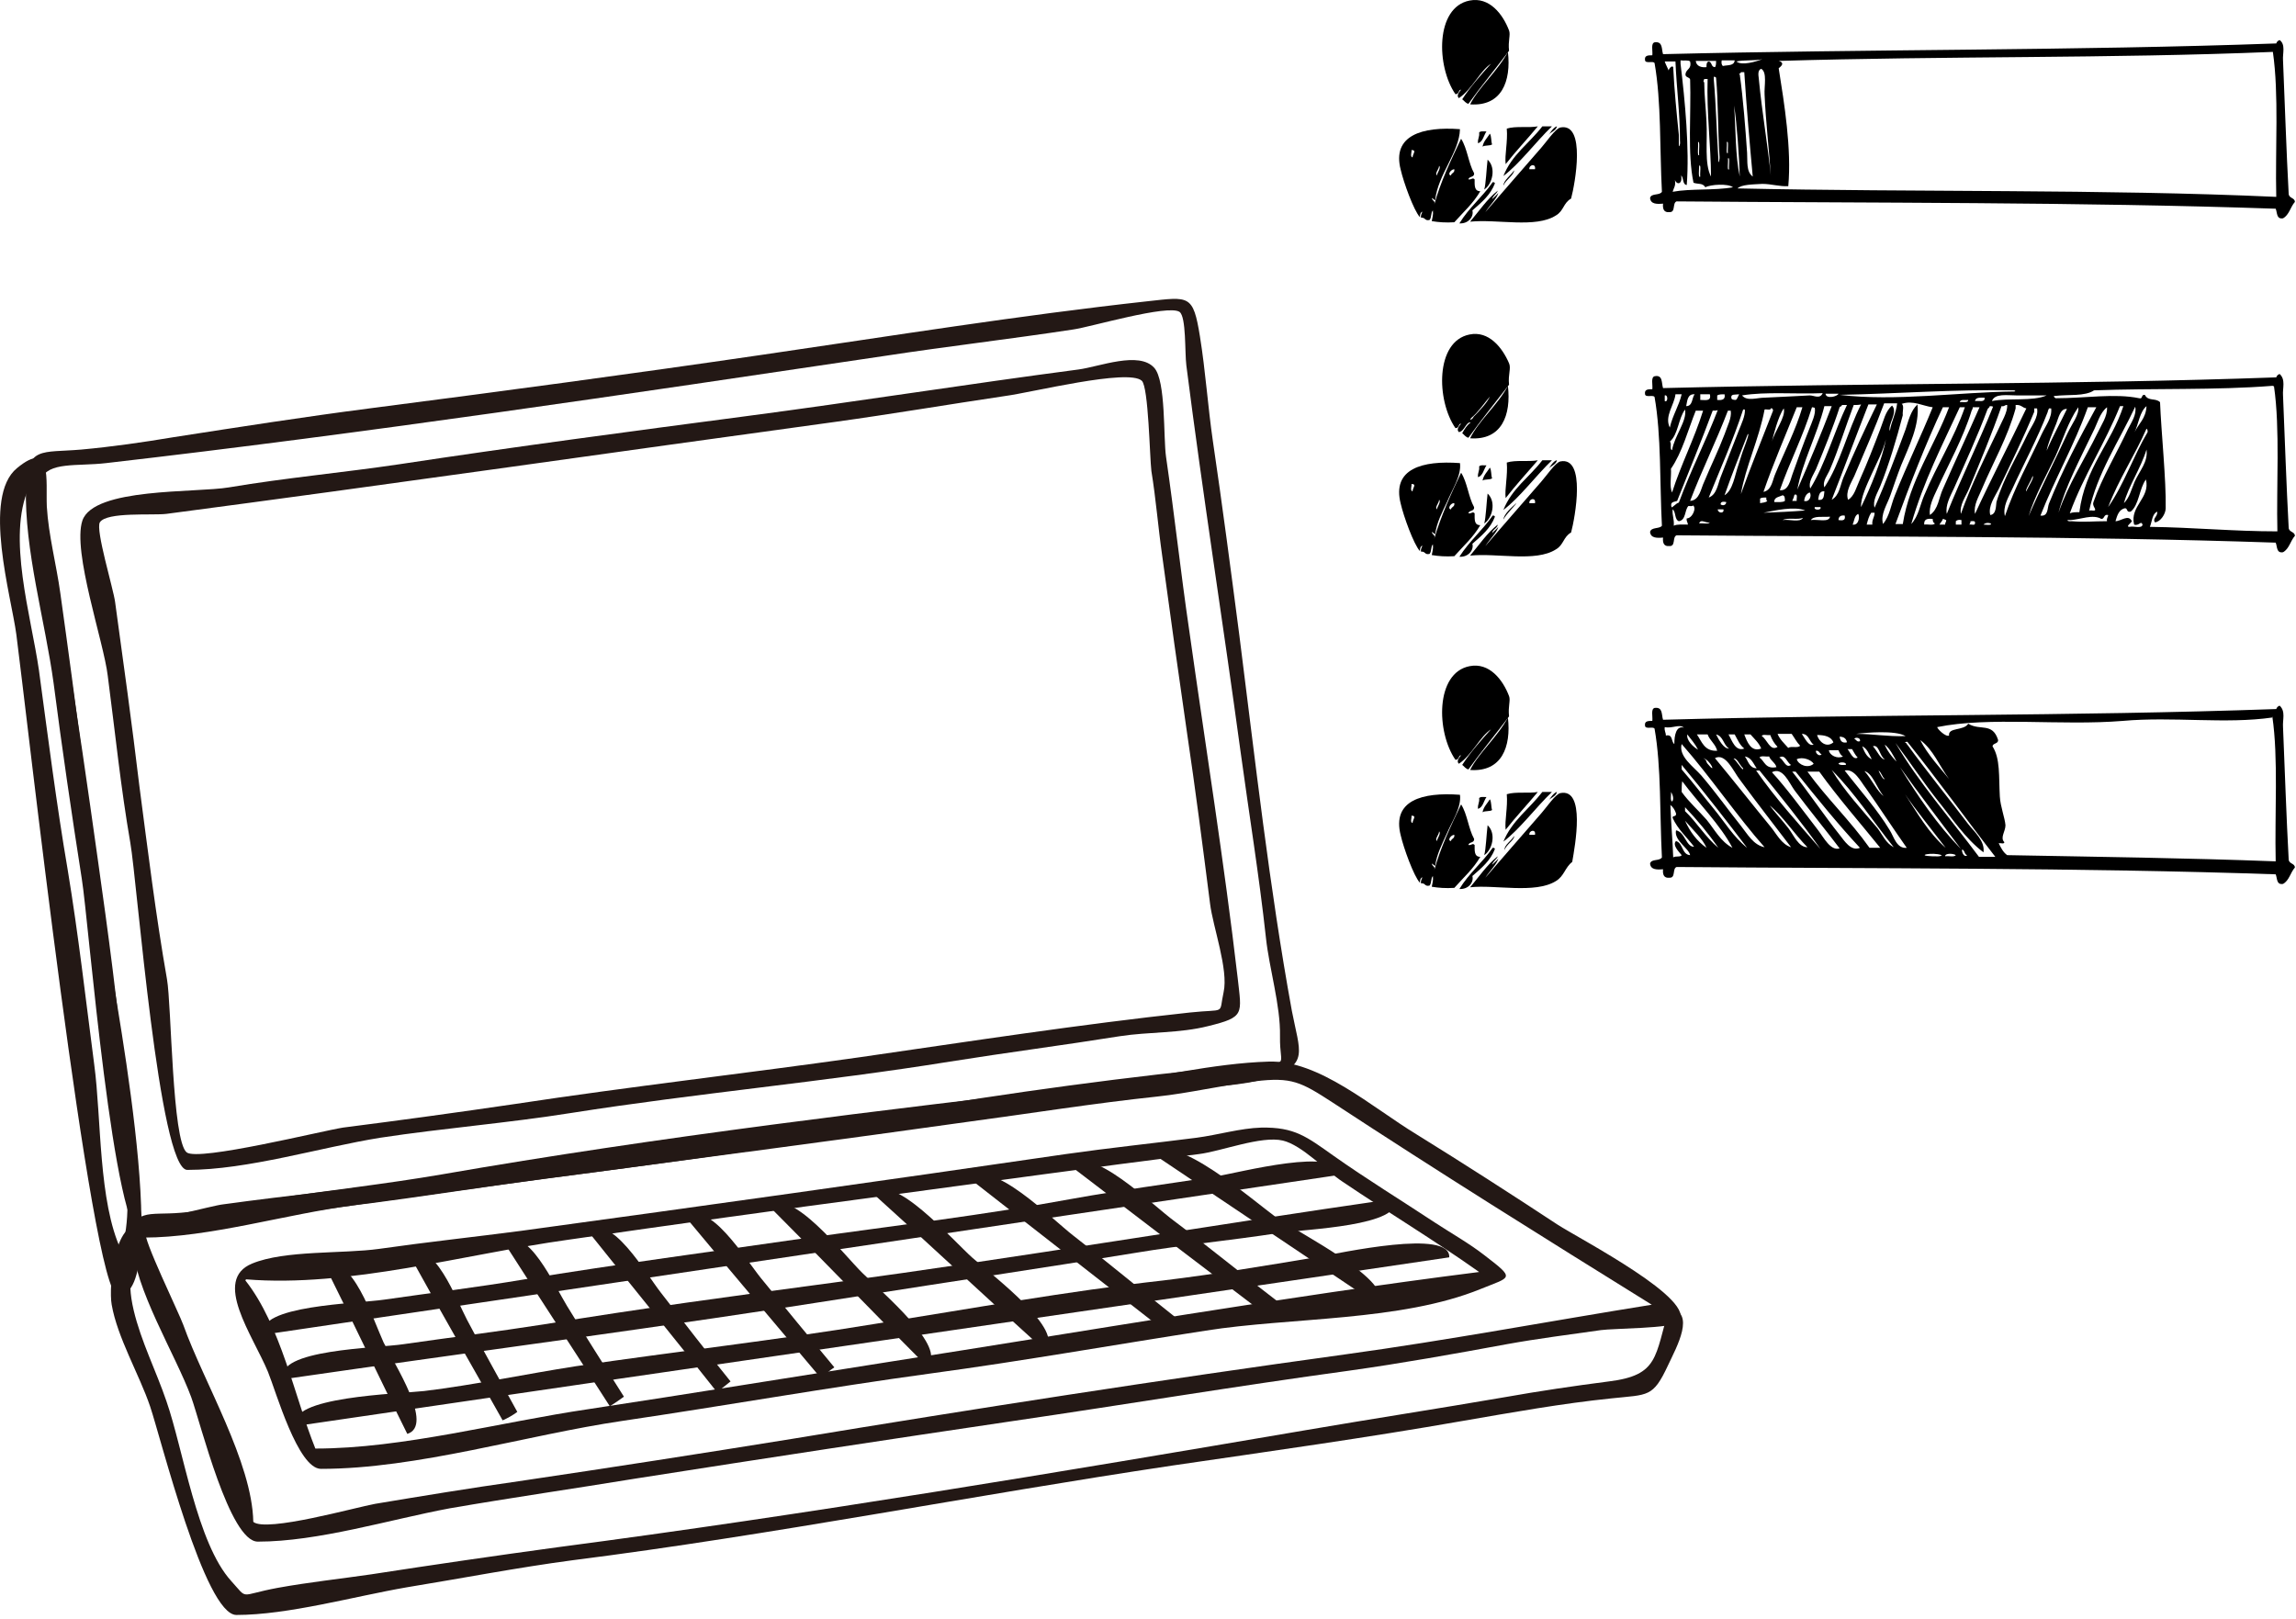 <?xml version="1.0" encoding="utf-8"?>
<!-- Generator: Adobe Illustrator 21.1.0, SVG Export Plug-In . SVG Version: 6.00 Build 0)  -->
<svg version="1.1" id="レイヤー_1" xmlns="http://www.w3.org/2000/svg" xmlns:xlink="http://www.w3.org/1999/xlink" x="0px"
	 y="0px" viewBox="0 0 407 287" style="enable-background:new 0 0 407 287;" xml:space="preserve">
<style type="text/css">
	.st0{fill:#231815;}
	.st1{fill-rule:evenodd;clip-rule:evenodd;}
</style>
<g>
	<g>
		<path class="st0" d="M41.9,286.3c-5.6,0-13.4-31.4-15.3-37c-1.9-5.6-5.8-12.2-6.8-18c-0.6-3.2,0.6-16.6,5.9-13.5
			c-2.2,6.2-3.4,8.5-2,14.5c1.3,5.5,4,10.8,5.8,16.1c3,8.6,5.4,25.2,11.5,31.9c3.1,3.4,1.2,2.5,8.2,1.2c5.5-1,11.1-1.6,16.6-2.4
			c11-1.7,22-3.3,33-4.8c44.2-5.8,88.9-13.3,132.9-20.8c11.7-2,23.4-3.8,35-5.8c6.2-1.1,12.3-2,18.5-2.8c8.9-1.1,8.1-4.4,10.7-13
			c4.8,0.7,1.3,6.9-0.2,10.1c-2.7,5.8-3.5,5.2-10,5.9c-8.8,0.9-17.7,2.5-26.4,4c-17.1,3-34.3,5.4-51.4,7.9
			c-35.5,5.3-70.9,12.3-106.4,16.8c-9.8,1.3-19.6,3.2-29.4,4.8C62.8,283,51.1,286.3,41.9,286.3z"/>
		<path class="st0" d="M25.4,219.4c-5.3,0-9.7-56.3-10.9-63.6c-1.8-11.5-3.5-23.1-5-34.7c-1.5-11-5.2-23.6-4.9-34.7
			c0.2-7.3,2.8-6.1,9.8-6.7c5.5-0.5,11-1.3,16.4-2.2c11.6-1.8,23.1-3.6,34.7-5.1c23.2-3,46.4-6.1,69.6-9.5c22.7-3.3,45.6-7,68.4-9.5
			c7.3-0.8,8-1.2,9.2,6.2c1,6.2,1.4,12.4,2.3,18.6c1.7,11.5,3.2,23,4.7,34.5c2.8,22,5.3,44.6,9.3,66.5c1.4,7.3,3.1,9.5-3.9,11.8
			c-4.9,1.6-10.4,1.5-15.4,2.2c-11.1,1.5-22.1,3.3-33.1,4.7c-25,3.3-49.9,7.2-74.9,10.4c-13,1.6-26.1,3.8-39.1,5.4
			C50.8,215.2,37.2,219.4,25.4,219.4z M25.3,216.2c0.9,0.7,12.3-2.5,14.3-2.7c5.8-0.8,11.7-1.5,17.6-2.2c10.8-1.3,21.7-2.7,32.6-4.4
			c22.7-3.5,45.7-5.9,68.4-9.7c20.7-3.5,42-6.4,62.9-8.4c7.9-0.8,5.7,0.9,5.8-5.1c0.1-5.5-1.9-11.9-2.5-17.5c-1.2-11-3-22-4.5-33
			c-3.1-22.8-6.7-45.6-9.6-68.4c-0.3-2.3,0-8.6-1.2-9.5c-2-1.4-15.9,2.7-18.8,3.1c-11.1,1.7-22.4,3-33.5,4.7
			c-45.8,6.8-91.9,13.7-138,19C13.7,82.7,8.5,81.8,7.3,85c-1.3,3.4,2.4,15.3,3,19.3c1.8,12.9,3.9,25.7,5.7,38.6
			c1.8,12.8,3.7,25.7,5.1,38.6c0.7,5.8,1.4,11.5,2.3,17.3C23.6,200.8,24.7,215.8,25.3,216.2z"/>
		<path class="st0" d="M33.2,207.4c-5,0-8.9-51.3-10.1-58c-1.7-9.8-2.7-19.7-4-29.6c-0.7-6-6.3-22-4.5-27.5c2-5.9,20.1-4.9,26-5.9
			c10.1-1.7,20.1-2.6,30.2-4.1c20.4-3.1,40.8-5.8,61.3-8.5c19.8-2.6,39.3-5.7,59.1-8.3c3.7-0.5,10.7-3.3,13.4-0.3
			c2.1,2.3,1.6,12.4,2.1,15.8c1.5,10.3,2.6,20.5,4.1,30.7c2.9,20.6,6.2,41.1,8.6,61.7c0.7,6.4,1.3,6.9-5.2,8.5
			c-5.1,1.3-10.5,1-15.7,1.8c-10,1.6-20.1,2.9-30.1,4.5c-22.3,3.6-44.9,5.6-67.1,9.1c-11.3,1.8-22.7,2.7-33.9,4.4
			C56.8,203.4,43.9,207.4,33.2,207.4z M33.1,204.3c2.1,1.6,23.9-3.8,27.7-4.4c10.2-1.3,20.4-2.7,30.6-4.2
			c20.4-3.1,40.8-5.4,61.2-8.3c19.4-2.8,38.8-5.8,58.3-7.9c6.6-0.7,5.1,0.5,6-3.6c0.9-4-1.9-11.6-2.4-15.7
			c-1.3-10.2-2.6-20.3-4.1-30.4c-1.5-10.4-3-21-4.4-31.4c-0.7-4.9-1.1-10-1.9-14.9c-0.3-2.4-0.5-14.9-1.7-16
			c-2.4-2.2-19.6,2.1-24.2,2.7c-10.1,1.5-20.1,3.2-30.2,4.6c-39.5,5.4-79,11.1-118.5,16.3c-2.4,0.3-10.6-0.4-11.8,1.5
			c-0.8,1.3,2.4,11.8,2.7,14.1c1.5,10.9,3,21.7,4.3,32.6c1.5,11.4,2.9,22.9,4.9,34.3C30.4,178.1,30.5,202.3,33.1,204.3z"/>
		<path class="st0" d="M45.7,273.3c-5,0-10.1-20.9-11.8-25.6c-2.8-7.6-10.1-19.3-10.4-27.2c-0.3-6.5,2.8-5,8.5-5.5
			c5.5-0.4,11-1.6,16.5-2.5c9.9-1.5,19.9-2.6,29.8-4.3c38.5-6.7,77.9-11.4,116.6-15.9c9.8-1.2,20.1-3.8,30-4.1
			c8.9-0.3,18.3,8.1,26.2,12.9c8.4,5.2,16.8,10.6,25,16c4.2,2.7,25.1,13.5,21.4,17.3c-1.1,1.1-11.6,1.1-13.7,1.4
			c-5.6,0.8-11.2,1.5-16.7,2.5c-9.2,1.7-18.7,3.4-28,4.7c-19.8,2.7-39.6,6-59.4,8.9c-22.3,3.3-44.6,6.7-66.9,10.2
			c-11,1.8-22.1,3.4-33.1,5.3C69,269.4,56.4,273.3,45.7,273.3z M44.9,269.8c2.3,1.9,18.2-2.6,21.6-3.2c8.4-1.4,16.9-2.8,25.4-4
			c16.2-2.4,32.3-4.9,48.4-7.5c32.7-5.4,65.5-10.5,98.2-15c18.2-2.5,36.2-5.9,54.3-8.8c-19-11.8-37.9-23.6-56.5-35.8
			c-5.7-3.7-7.3-4.6-13.9-3.8c-5.8,0.7-11.6,2.1-17.3,2.7c-11.3,1.2-22.5,3-33.7,4.5c-44,6.2-88.2,11.5-132.1,18.2
			c-1.9,0.3-13,0.4-13.5,1.3c-0.6,1,6,14.5,6.7,16.5C36.1,245,44.7,259.2,44.9,269.8C45,269.9,44.9,269.7,44.9,269.8z"/>
		<path class="st0" d="M56.9,260.4c-4.1,0-8-13.8-9.4-17.2c-2.7-6.5-9.9-16.3-2.8-19.2c5.8-2.4,16.1-1.7,22.5-2.6
			c8.4-1.2,16.8-2.1,25.2-3.2c32.2-4.4,64.3-8.9,96.5-13.6c7.7-1.1,15.4-1.9,23.2-2.9c3.8-0.5,7.8-1.7,11.5-1.8
			c5.9-0.1,8,1.6,12.8,5c5.8,4.1,12,7.9,17.9,11.8c2.9,1.9,6.1,3.7,8.8,5.8c5.6,4.3,4.8,3.8-0.6,6c-14.2,5.8-33.7,5-48.8,7.4
			c-16.2,2.5-32.5,5.4-48.8,7.6c-18.3,2.5-36.3,5.7-54.6,8.4C93.3,254.4,74,260.4,56.9,260.4z M55.9,256.8c15.5,0,32.8-4.7,48.5-7
			c17.8-2.7,35.6-5.6,53.4-8.4c34.7-5.4,69.6-11.5,104.4-15.9c-7.9-5.6-16.2-10.6-24.2-16c-2.9-1.9-7.2-6.5-10.6-7.3
			c-3.8-0.9-10.9,1.9-14.9,2.4c-18.6,2.3-37.1,4.9-55.7,7.4c-18.8,2.5-37.5,5.1-56.2,7.8c-18,2.5-38.9,8.5-57,7
			c0,0.1-0.1,0.1-0.1,0.2C49.8,235,52.2,247.6,55.9,256.8z"/>
		<path class="st0" d="M20.9,229.7c-4.7,0-16.4-105.2-18-117.2C2,105.7-3.2,88.1,3,83c6.3-5.2,5.1,2.2,5.3,6.8
			c0.3,5.1,1.7,10.3,2.4,15.4c2.8,19.9,5.3,39.9,7.9,59.8C19.5,172.2,31.1,229.7,20.9,229.7z M5.1,86.5c-3.9,8.7,0.4,22.6,1.8,32.3
			c1.6,11.8,3.1,23.7,5.1,35.4c1.9,11.5,3.2,23,4.7,34.5c1.3,9.6,0.7,24.3,4.8,33c3.1-10.3-1.2-22.6-2.6-33.2
			c-1.5-11.2-2.9-22.4-4.3-33.6C11.8,132.1,8,109.3,5.1,86.5C5,86.7,5.2,87.3,5.1,86.5z"/>
		<path class="st0" d="M244.1,231.2c-13-8.7-25.9-17.4-38.9-26.1c2.1-5.1,17.3,8,21,10.7C230.1,218.5,247.9,227.5,244.1,231.2z"/>
		<path class="st0" d="M225.2,233.7c-11.7-8.9-23.3-17.7-34.9-26.6c2.4-4.8,14.3,6.8,17.9,9.4c6.4,4.8,12.6,9.9,18.9,14.7
			C226.4,232.1,225.8,232.9,225.2,233.7z"/>
		<path class="st0" d="M89.1,251.8c-5.5-9.8-11-19.3-16.4-29.1c4-3.5,8.3,7.9,10.1,11.3c2.9,5.5,5.9,10.8,8.9,16.3
			C90.9,250.9,90,251.4,89.1,251.8z"/>
		<path class="st0" d="M72.2,254.2c-4.9-9.8-9.5-19.6-14.4-29.4c4.3-3.2,8.5,9.5,10.2,13.2C69.9,241.8,77,252.7,72.2,254.2z"/>
		<path class="st0" d="M52.5,252.8c-1.9-5.2,18.2-5.7,22.7-6.2c9-1.1,17.9-3,26.9-4.4c17.6-2.6,35.4-4.6,53-7.5
			c17-2.7,34.1-5.8,51.1-7.7c9.1-1.1,18-2.6,27-4.1c4.6-0.8,24-5.1,23.7,0C188.8,233,120.5,242.8,52.5,252.8z"/>
		<path class="st0" d="M50.3,244.5c-1.8-5.3,16.7-5.5,21.2-6.2c8.3-1.2,16.5-2.2,24.8-3.5c17-2.8,34.1-5.1,51.3-7.4
			c33.3-4.5,66.4-10.1,99.7-14.9c1.6,4.9-16.1,5.4-20.7,6.1c-8.4,1.3-16.9,2.1-25.3,3.5c-16.4,2.7-32.8,5.1-49.2,7.7
			C118.1,235.2,84.1,239.6,50.3,244.5z"/>
		<path class="st0" d="M46.8,236.6c-1.7-5.2,16.7-5.5,21.3-6.2c8.3-1.2,16.6-2.2,24.9-3.6c16.5-2.7,33.1-4.9,49.7-7.3
			c15.8-2.2,31.8-4.1,47.5-7c8.3-1.5,16.7-2.6,25.1-3.9c4.4-0.7,22.3-5.5,22-0.3C173.7,217.7,110.1,227.3,46.8,236.6z"/>
		<path class="st0" d="M127.1,246.8c-7.5-9.5-15.1-18.8-22.6-28.2c3.5-4,10.1,7.3,12.6,10.5c4.1,5.3,8.2,10.6,12.4,15.8
			C128.6,245.6,127.9,246.2,127.1,246.8z"/>
		<path class="st0" d="M108.1,249.3c-6.2-9.7-12.4-19.1-18.6-28.8c3.8-3.7,8.9,7.6,11,11c3.3,5.4,6.7,10.7,10.1,16.1
			C109.8,248.2,108.9,248.8,108.1,249.3z"/>
		<path class="st0" d="M164.2,242.1c-9.2-9.2-18.2-18.6-27.4-27.8c3-4.4,13,8.4,16.1,11.4C156,228.8,168.4,239.2,164.2,242.1z"/>
		<path class="st0" d="M145.5,244.3c-7.9-9.4-15.8-18.7-23.6-28.1c3.4-4.1,10.4,7.2,13,10.4c4.3,5.3,8.6,10.5,13,15.8
			C147,243,146.2,243.7,145.5,244.3z"/>
		<path class="st0" d="M206.8,236.2c-11.4-8.9-22.8-17.8-34.2-26.7c2.4-4.8,14.1,6.8,17.6,9.5c6.2,4.8,12.3,9.9,18.5,14.8
			C208,234.6,207.4,235.4,206.8,236.2z"/>
		<path class="st0" d="M185.1,239.3c-10.1-9.1-19.9-18.3-30-27.4c2.8-4.6,14,8.2,17.3,11.1C175.8,226,189.2,236.1,185.1,239.3z"/>
	</g>
	<g>
		<path class="st1" d="M272.6,22.4c-1.9,2.3-3.9,4.4-5.7,6.7c-0.2-1.6,0.4-4,0.2-6.3C268.7,22.3,271,22.7,272.6,22.4z"/>
		<path class="st1" d="M275.1,22.4c-2.9,2.8-5.7,6.6-8.6,8.8c1.5-3.8,4.6-5.8,6.9-8.8C274,22.4,274.5,22.4,275.1,22.4z"/>
		<path class="st1" d="M263.5,23.3c-0.5,0.7-0.6,1.8-1.5,2.1c-0.1-0.8,0.3-1.1,0.2-1.9C262.4,23.2,263,23.3,263.5,23.3z"/>
		<path class="st1" d="M264.1,23.7c0.3,0.4,0.2,1.4,0.4,1.9c-0.4,0.3-1.3,0.1-1.7,0.4C263,25,263.6,24.5,264.1,23.7z"/>
		<path class="st1" d="M263.7,28.3c1.6,1.5,0.8,4.4-0.6,5.3C263.4,32.7,263.5,29.9,263.7,28.3z"/>
		<path class="st1" d="M264.6,32.3c0.2,0,0.3,0,0.4,0.2c-0.8,2.1-2.4,3.4-4,4.8c0.3,1.1-0.7,2.4-2.3,2.3
			C260.4,36.8,262.8,34.9,264.6,32.3z"/>
		<path class="st1" d="M272.6,81.6c-1.9,2.2-3.9,4.4-5.7,6.7c-0.2-1.6,0.4-4,0.2-6.3C268.7,81.5,271,81.9,272.6,81.6z"/>
		<path class="st1" d="M275.1,81.6c-2.9,2.8-5.7,6.6-8.6,8.8c1.5-3.8,4.6-5.8,6.9-8.8C274,81.6,274.5,81.6,275.1,81.6z"/>
		<path class="st1" d="M263.5,82.5c-0.5,0.7-0.6,1.8-1.5,2.1c-0.1-0.8,0.3-1.1,0.2-1.9C262.4,82.4,263,82.5,263.5,82.5z"/>
		<path class="st1" d="M264.1,82.9c0.3,0.4,0.2,1.4,0.4,1.9c-0.4,0.3-1.3,0.1-1.7,0.4C263,84.2,263.6,83.7,264.1,82.9z"/>
		<path class="st1" d="M263.7,87.5c1.6,1.5,0.8,4.4-0.6,5.3C263.4,91.8,263.5,89.1,263.7,87.5z"/>
		<path class="st1" d="M264.6,91.4c0.2,0,0.3,0,0.4,0.2c-0.8,2.1-2.4,3.4-4,4.8c0.3,1.1-0.7,2.4-2.3,2.3
			C260.4,96,262.8,94,264.6,91.4z"/>
		<path class="st1" d="M272.6,140.4c-1.9,2.3-3.9,4.4-5.7,6.7c-0.2-1.6,0.4-4,0.2-6.3C268.7,140.3,271,140.7,272.6,140.4z"/>
		<path class="st1" d="M275.1,140.4c-2.9,2.8-5.7,6.6-8.6,8.8c1.5-3.7,4.6-5.8,6.9-8.8C274,140.4,274.5,140.4,275.1,140.4z"/>
		<path class="st1" d="M263.5,141.3c-0.5,0.7-0.6,1.8-1.5,2.1c-0.1-0.8,0.3-1.1,0.2-1.9C262.4,141.2,263,141.3,263.5,141.3z"/>
		<path class="st1" d="M264.1,141.7c0.3,0.4,0.2,1.4,0.4,1.9c-0.4,0.3-1.3,0.1-1.7,0.4C263,143,263.6,142.5,264.1,141.7z"/>
		<path class="st1" d="M263.7,146.3c1.6,1.5,0.8,4.4-0.6,5.3C263.4,150.6,263.5,147.9,263.7,146.3z"/>
		<path class="st1" d="M264.6,150.3c0.2,0,0.3,0,0.4,0.2c-0.8,2.1-2.4,3.4-4,4.8c0.3,1.1-0.7,2.4-2.3,2.3
			C260.4,154.8,262.8,152.9,264.6,150.3z"/>
		<path class="st1" d="M267.3,9.2c0.6,5.2-1.1,9.7-6.7,9.3C262.1,15.5,265.5,12.6,267.3,9.2z"/>
		<path class="st1" d="M276,22.4c-0.2,0.8-1.1,1-1.5,1.5C274.4,24.2,275.3,22.5,276,22.4z"/>
		<path class="st1" d="M265.6,34.2c-0.2,0.9-1.6,2.3-2.3,3.4c2.4-2.8,6.6-7.6,9.9-11.4c0.9-1,2.5-3.4,3.4-3.6
			c4.6-0.9,2.6,10,1.9,12.6c-1.4,0.8-1.3,2.2-2.7,3c-3.6,2.3-10.4,0.6-15.2,1.1c1.6-1.9,3-4,4.9-5.5c-0.2,0.6-0.8,0.8-1,1.5
			C264.9,34.9,265.3,34.6,265.6,34.2z M271.1,30c0.3,0,0.6,0,1,0C272.3,28.9,271,29.2,271.1,30z"/>
		<path class="st1" d="M268.4,30.2c0,0.8-1.5,1.7-1.9,2.7C266.5,32,267.9,31,268.4,30.2z"/>
		<path class="st1" d="M267.3,68.4c0.6,5.2-1.1,9.7-6.7,9.3C262.1,74.6,265.5,71.8,267.3,68.4z"/>
		<path class="st1" d="M276,81.6c-0.2,0.8-1.1,1-1.5,1.5C274.4,83.4,275.3,81.6,276,81.6z"/>
		<path class="st1" d="M265.6,93.4c-0.2,0.9-1.6,2.3-2.3,3.4c2.4-2.8,6.6-7.6,9.9-11.4c0.9-1,2.5-3.4,3.4-3.6
			c4.6-0.9,2.6,10,1.9,12.6c-1.4,0.8-1.3,2.2-2.7,3c-3.6,2.3-10.4,0.6-15.2,1.1c1.6-1.9,3-4,4.9-5.5c-0.1,0.7-0.9,0.8-1,1.5
			C264.9,94.1,265.3,93.8,265.6,93.4z M271.1,89.2c0.3,0,0.6,0,1,0C272.3,88.1,271,88.4,271.1,89.2z"/>
		<path class="st1" d="M268.8,89.2c0,0.2-1.8,1.9-2.3,2.9C266.6,91.1,268,89.9,268.8,89.2z"/>
		<path class="st1" d="M267.3,127.2c0.6,5.2-1.1,9.7-6.7,9.3C262.1,133.5,265.5,130.6,267.3,127.2z"/>
		<path class="st1" d="M276,140.4c-0.2,0.8-1.1,1-1.5,1.5C274.4,142.2,275.3,140.5,276,140.4z"/>
		<path class="st1" d="M265.6,152.2c-0.2,0.9-1.6,2.3-2.3,3.4c2.4-2.8,6.6-7.6,9.9-11.4c0.9-1,2.5-3.4,3.4-3.6
			c4.5-0.9,2.6,9.3,2.1,12.2c-1.3,1-1.4,2.5-2.9,3.4c-3.7,2.3-10.8,0.6-15.2,1.1c1.6-1.9,3-4,4.9-5.5c-0.2,0.6-0.8,0.8-1,1.5
			C264.9,152.9,265.3,152.6,265.6,152.2z M271.1,148c0.3,0,0.6,0,1,0C272.3,146.9,271,147.2,271.1,148z"/>
		<path class="st1" d="M268.4,148.2c0.1,0.7-1.4,1.5-1.7,2.5C266.6,149.8,268,149,268.4,148.2z"/>
		<path class="st1" d="M260.3,18.4c-0.5-0.1-0.7-0.5-1.1-0.8c1.5-2.3,3.3-4.3,5.1-6.3c-1.9,1.2-3.4,4.6-5.7,6.1
			c-0.5-0.5,0.1-1.1,0.4-1.5c-0.5,0-0.3,0.8-1,0.8c-3.4-4.9-3.6-15.4,2.5-16.6c3.5-0.7,5.9,2.4,7,5.3c0.3,0.8-0.2,1.8,0,3.6
			C265.1,12.2,262.6,15.2,260.3,18.4z"/>
		<path class="st1" d="M404.1,7.1c1.1,0.8,0.5,2.4,0.6,3.6c0.3,7.1,0.6,16.3,1,23.6c0,0.9,1.1,0.7,1.1,1.5c-0.8,0.9-1,2.3-2.1,2.9
			c-1.2,0.2-1-1-1.3-1.7c-34.9-1.2-71.5-1-106.2-1.3c-0.8,0.3-0.1,2-1.3,1.9c-0.9,0.1-1.2-0.5-1.1-1.5c-1.1,0.1-2.2,0.1-2.3-1
			c0.2-0.9,1.7-0.4,2.1-1.1c-0.4-7.6-0.1-16-1.3-22.8c-0.2-0.5-1.7,0.2-1.7-0.6c-0.1-0.8,0.6-0.8,1.3-0.8c0.1-0.8-0.3-2.1,0.4-2.3
			c1.5-0.2,1.2,1.2,1.5,2.1c36-0.9,72.8-0.6,108.7-1.9c0.1-0.3,0.3-0.5,0.6-0.6C404,7.1,404.1,7.1,404.1,7.1z M315.3,10.8
			c1.3,0.4,0.2,1.1,0,1.3c1,6.3,2.3,14.3,1.7,20.9c-1.5,0.1-3-0.4-4.6-0.4c-1.7,0.1-3.7,0.1-4.4,0.8c31.6,0.7,64.6,0.1,95.5,1.5
			c-0.2-8.6,0.5-18.1-0.6-25.7C373.9,10.4,345,9.9,315.3,10.8z M307.8,10.9c1,0.8,3.5,0,4.6-0.4C311,10.8,309.1,10.6,307.8,10.9z
			 M297.9,11.3c0.8,6.6,1.6,15.1,1.1,21.5c-0.8-0.1-0.5-1.3-1-1.7c0.3,1.5-0.7,1.8-1.1,0.8c0.2,1-0.2,1.4-0.4,2.1
			c3.2-0.6,7.4-0.2,10.7-0.8c-0.9-0.7-4-0.5-4.9,0c-0.5-0.8-1.2-0.5-2.1-0.8c-1.1-5.2-0.4-12.2-0.6-18.3c-0.1-0.5-1-0.3-0.8-1.1
			c0.2-0.8,1.1-0.8,0.8-2.1c-0.3-0.3-1.1-0.1-1.7-0.2C297.9,10.9,297.9,11.1,297.9,11.3z M302.5,11.9c0-0.5,0-0.9,0.4-1
			c0.6,0.1,0.4,1,1.1,1c0.2-0.2,0.2-0.7,0.2-1.1c-1.2,0-2.4,0-3.6,0C300.7,11.8,301.7,12,302.5,11.9z M305.4,11.7c0.9-0.2,2,0,2.1-1
			c-0.8,0-1.5,0-2.3,0C305.1,11.2,305.2,11.5,305.4,11.7z M295.8,12.5c0-0.3,0.6-1,0.8-0.6c0.2,4.1,0.6,8.1,1,12c0,0.5,0,1,0,1.5
			c0,1.1,0.3,0.2,0.2-0.4c0-5-0.6-9.3-0.8-14.1c-0.6,0-1.3,0-1.9,0C295.3,11.5,295.6,12,295.8,12.5z M311.8,14.2
			c0.5,5.4,1.6,11.8,2.1,16.9c-0.3-4.5-0.9-9.6-1.1-14.3c-0.1-1.5,0.5-4-0.6-4.6C311.4,12.5,311.8,13.7,311.8,14.2z M308.4,13.2
			c0.6,4.3,1,9.5,1.3,13.9c0.1,1.5-0.2,3.3,1,4.2c-0.5-5.4-1.1-12.3-1.5-18.5c-0.2,0-0.4,0-0.6,0C308.6,13.1,308,13.1,308.4,13.2z
			 M303.8,14.2c0.4,4.5,0.5,9.3,0.8,13.9c0,1.4,0.3,0.2,0.2-0.6c-0.3-4.4-0.2-9.3-0.6-13.7c0-0.1-0.2-0.2-0.4-0.2
			C303.8,13.8,303.8,14,303.8,14.2z M302.1,14.6c0,2.2,0.3,4.6,0.4,7c0.2,3.5-0.4,7.4,0.8,9.7c0-5.2-0.8-11.3-0.6-17.3
			c-0.2,0-0.4,0-0.6,0C302.1,14.2,301.8,14.4,302.1,14.6z M308.4,31.3c-0.1-3.5-0.5-9.3-1-12.6C307.7,23,307.6,27.6,308.4,31.3z
			 M301.2,27.5c-0.1-0.6,0.2-2.6-0.2-2.3C301.1,25.8,300.8,27.8,301.2,27.5z M306.3,27.1c-0.1-0.5,0.2-2.3-0.2-1.9
			C306.2,25.7,305.9,27.5,306.3,27.1z M306.5,30c-0.1-0.5,0.2-2.3-0.2-1.9C306.4,28.6,306.1,30.4,306.5,30z M301.4,31.3
			c-0.1-0.5,0.2-2.3-0.2-1.9C301.2,29.9,301,31.7,301.4,31.3z"/>
		<path class="st1" d="M254.4,35.5c-0.3-0.1-0.3-0.3-0.6-0.4c0.2,0.7,0.7,0.4,0.4,1.3c1.2-4.3,3-8,4.8-11.8c1.1,1.7,1.3,4.3,2.3,6.1
			c0.1,0.8-0.9,0.5-1,1.1c0.6,0.1,0.7-0.4,1.1,0c0,1-0.1,2.1,1,2.1c-1.2,2.1-3,3.7-4.6,5.5c-1.5,0.1-2.8,0-4-0.2
			c0.1-0.6,0.3-1.1,0.2-1.9c-0.4,0.4-0.2,1.3-0.6,1.7c-0.9,0.2-0.7-0.5-1.5-0.4c-0.1-0.6,0.2-0.7,0.2-1.1c-0.3,0.2-0.4,0.5-0.4,1
			c-1.1-1.2-2.9-6.2-3.4-8.4c-1.6-6.1,3.8-7.7,10.5-7.2C258.7,27,254.9,30.9,254.4,35.5z M250.4,27.9c0-0.6,0.8-1.3-0.2-1.3
			C250.3,26.9,249.9,27.8,250.4,27.9z M254.7,31.1c0.1-0.5,0.8-1.4,0.4-1.7C255.1,30,254.3,30.7,254.7,31.1z M257.2,31.1
			c0.1-0.5,0.7-0.4,0.6-1.1C257.2,30,256.5,31,257.2,31.1z"/>
		<path class="st1" d="M260.3,77.6c-0.5-0.1-0.7-0.5-1.1-0.8c0.4-0.7,0.8-1.4,1.5-1.9c-0.8-0.2-1.1,1.6-2.1,1.7
			c-0.5-0.5,0.1-1.1,0.4-1.5c-0.5,0-0.3,0.8-1,0.8c-3.4-4.9-3.6-15.4,2.5-16.6c3.4-0.7,5.8,2.3,7,5.1c0.4,0.9-0.2,2,0,3.8
			C265.1,71.3,262.6,74.4,260.3,77.6z M260.8,74.1c-0.5,0.6,0.3,0.2,0.4-0.2c1-1,2.5-2.6,2.9-3.6C263,71.6,262.1,73,260.8,74.1z"/>
		<path class="st1" d="M404.1,66.3c1.1,1,0.5,2.5,0.6,3.8c0.3,7.2,0.6,16.1,1,23.4c0,0.9,1.1,0.7,1.1,1.5c-0.8,0.9-1,2.3-2.1,2.9
			c-1.2,0.2-1-1-1.3-1.7c-35.4-1.2-70.6-1-106.2-1.3c-0.8,0.3-0.1,2-1.3,1.9c-0.9,0.1-1.2-0.5-1.1-1.5c-1.1,0.1-2.2,0.1-2.3-1
			c0.2-0.9,1.7-0.5,2.1-1.1c-0.4-7.6-0.1-16-1.3-22.8c-0.2-0.5-1.7,0.2-1.7-0.6c-0.1-0.8,0.6-0.8,1.3-0.8c0.1-0.8-0.3-2.1,0.4-2.3
			c1.5-0.3,1.2,1.2,1.5,2.1c36-0.9,72.8-0.6,108.7-1.9c0.1-0.3,0.3-0.5,0.6-0.6C404,66.3,404.1,66.3,404.1,66.3z M402.8,68.4
			c-10,0.8-21.1,0.4-31.6,0.8c-1.6,1.1-4.6,0.7-7,1c-0.3,0,0,0.3,0.2,0.4c5.3,0,10.5-0.9,14.8,0c0.7,0.2,0.3-0.7,1-0.6
			c0.6,1.2,1.9,0.5,2.7,1.3c0.2,5.2,1.1,13.8,1,18.8c0,1-0.9,2.4-1.9,2.5c-0.5-0.7,0.5-1,0.4-1.9c-0.9,0.4-0.9,1.7-1.3,2.7
			c7.7,0.1,14.8,0.8,22.6,0.8c-0.2-8,0.5-18.2-0.6-25.7C402.9,68.4,402.9,68.4,402.8,68.4z M357.1,69.4c0.2,0,0.2-0.2-0.2-0.2
			c-10.7-0.2-20.4,0.6-30.8,0.8C335.9,71.2,347.4,69.5,357.1,69.4z M308.8,70.1c0.9,1.1,2.6,0.4,4,0.4c2.6-0.1,5.7-0.3,8-0.4
			c0.8,0,1.8,0.7,2.3-0.4C318.3,69.9,313,69.4,308.8,70.1z M325.9,69.8c-0.8,0-1.5,0-2.3,0C323.7,70.8,325.7,70.3,325.9,69.8z
			 M297,69.9c-0.2,1.9-2,3.9-1,5.9c0.5-2.2,1.6-3.8,2.1-5.9C297.7,69.9,297.4,69.9,297,69.9z M298.9,72c1.2,0,1-1.5,1.5-2.1
			C299.1,69.8,299.1,71.1,298.9,72z M301.4,70.9c0.9,0,2,0.3,1.7-1c-0.6,0-1.1,0-1.7,0C301.4,70.3,301.4,70.6,301.4,70.9z
			 M304.4,70.1c0,0.3,0,0.5,0,0.8c0.9,0.1,1.5-0.1,1.3-1C305.2,69.9,304.7,69.9,304.4,70.1z M306.9,70.5c0,0.3,0.3,0.4,0.8,0.4
			c0.3-0.2,0.4-0.7,0.6-1C307.6,70,306.8,69.8,306.9,70.5z M295.1,71.1c0.6,0.3,0.6-1.2,0-1C295.1,70.5,295.1,70.8,295.1,71.1z
			 M357.5,70.1c-1.7,0-3.9-0.4-4.4,1c3-0.6,7.2,0.1,9.7-1C361.3,70.1,359.3,70.1,357.5,70.1z M350.1,71.1c0.7-0.1,1.8,0.3,1.7-0.6
			C351,70.5,350.2,70.4,350.1,71.1z M347.4,71.3c0.6-0.1,1.5,0.2,1.5-0.4C348.4,71,347.5,70.7,347.4,71.3z M335,76.4
			c0.3-1.8,1.1-3.1,1.3-4.9c-0.8,0-1.5,0-2.3,0c-1.6,4.3-3.6,8.9-5.3,12.9c-0.6,1.3-1.6,2.8-1.1,4.2c1.1-0.6,1.5-2.3,2.1-3.6
			c1.3-2.9,2.5-6,3.6-8.9c0.6-1.5,0.9-3.2,2.1-4.2C336.5,73.1,334.6,75.2,335,76.4z M337.3,73.6c-1.1,4.2-2.5,8.9-4,12.6
			c-0.5,1.2-1.4,2.6-1,3.8c2-4.5,3.8-9.3,5.5-13.9c0.5-1.5,0.9-3.3,2.1-4.4c0.4,3.7-1.5,7.4-2.9,10.8c-0.7,1.8-1.3,3.6-1.9,5.3
			c-0.6,1.7-1.8,3.4-1.3,5.1c1.2-1.5,1.4-3.4,2.1-5.1c2.1-5.3,4.6-10.4,6.7-15.6c-1.7-0.2-3.5-1.3-5.5-0.6
			C337.6,71.9,337.2,73,337.3,73.6z M331.2,71.7c-2.2,5.6-4.3,11.3-6.5,16.9c1.4-0.8,1.5-2.6,2.1-4c1.9-4.5,3.9-8.8,5.9-12.9
			C332.3,71.7,331.7,71.7,331.2,71.7z M326.5,71.8c0,0.3-0.3,0.2-0.4,0.4c-1.2,3.7-2.8,7.6-4.2,11c-0.5,1.1-1.4,2.3-1,3.4
			c2.7-4.4,4.2-10,6.5-14.8C327.1,71.8,326.8,71.8,326.5,71.8z M328.6,71.8c-1.4,3.7-2.7,7.9-4.2,11.4c-0.4,1-1.4,2.1-1,3.2
			c2.8-4.2,4.1-10,6.5-14.7C329.5,71.8,329,71.8,328.6,71.8z M355.6,71.8c-0.3,0.1-0.4,0.3-0.8,0.2c-1.7,4.9-3.8,9.9-5.7,14.5
			c-0.6,1.5-1.8,3-1.5,4.6c1.8-5.1,4.3-10.1,6.5-14.7c0.7-1.6,1.8-3.3,1.7-4.6C355.7,71.8,355.7,71.8,355.6,71.8z M357.3,72.4
			c-1.4,5.1-4,9.6-5.9,14.1c-0.6,1.5-1.6,3-1.3,4.6c2.9-6.3,6.1-12.4,9.1-18.7c-0.7-0.1-0.9-0.7-1.9-0.6
			C357.3,72,357.3,72.2,357.3,72.4z M323.4,72c-1.3,5.1-3.9,9.9-4.8,14.8c2.1-4.8,4.2-9.8,6.1-14.8C324.3,72,323.9,72,323.4,72z
			 M352.7,72c0,0.3-0.3,0.3-0.4,0.6c-1.7,4.6-4,9.6-5.9,13.9c-0.7,1.5-1.6,3.1-1.3,4.6c2.6-6.5,5.6-12.5,8.2-19
			C353.1,72,352.9,72,352.7,72z M375.8,72c-2.7,6.7-6.4,12.2-8.9,19c0.5-0.2,1-0.2,1.7-0.2c1-7.9,5.6-12.1,7.8-18.8
			C376.2,72,376,72,375.8,72z M370.3,90.7c0-0.4,0.7-0.1,1-0.2c0.4-0.2-0.5-0.8-0.2-1.5c1.5-4.3,4.2-8.8,6.1-12.9
			c0.6-1.2,1.6-2.6,1.3-4C375.7,78.1,371.7,84,370.3,90.7z M378.4,76.6c0.7-1.5,2-2.4,2.1-4.6C379.3,73,379.1,75.1,378.4,76.6z
			 M318.5,72.2c-2,5-4.1,9.8-5.9,15c1.5-0.3,1.6-2.1,2.1-3.2c1.6-3.9,3.6-7.7,4.8-11.8C319.1,72.2,318.8,72.2,318.5,72.2z
			 M321.2,72.2c-1.6,5.2-3.9,9.6-5.7,14.7c1.6,0.2,1.9-2,2.3-3c1-2.8,1.9-5.3,2.9-7.8c0.5-1.3,1.2-2.7,1-3.8
			C321.4,72.2,321.3,72.2,321.2,72.2z M344.4,72.2c-3.1,6.6-5.8,13.6-8.4,20.7c0.4,0,0.9,0,1.3,0c1.2-7.7,5.6-13.8,8.2-20.7
			C345.1,72.2,344.8,72.2,344.4,72.2z M347.4,72.2c-3.1,6.7-6.4,13.1-8.6,20.7c1.3-1.4,1.6-3.5,2.3-5.1c2.2-5.3,5.3-10.1,7.2-15.6
			C348.1,72.2,347.7,72.2,347.4,72.2z M349.7,72.2c0,0.3-0.1,0.4-0.2,0.6c-1.5,4.9-4.2,9.7-6.1,13.9c-0.7,1.5-1.5,3.1-1.3,4.6
			c1.5-1,1.6-3.1,2.3-4.6c2.1-4.8,4.4-9.7,6.5-14.5C350.5,72.2,350.1,72.2,349.7,72.2z M364.4,80.8c-1.7,3.6-3.7,7.1-4.8,10.7
			c2.1-4.9,4.7-9.9,6.9-14.7c0.8-1.7,2.1-3.3,1.9-4.6C366.6,74.8,365.7,77.9,364.4,80.8z M370.1,72.2c-2.4,6.7-5.8,12.6-8.4,19.2
			c1.4,0.2,1.2-1.3,1.5-2.1c2.4-6,5.5-11.8,8.4-17.1C371.1,72.2,370.6,72.2,370.1,72.2z M371,76.6c-2.2,4.6-5,9.9-6.1,14.3
			c1.7-5,4.7-9.6,6.9-14.1c0.7-1.5,1.8-3,1.7-4.6C372.2,73.2,371.8,75.1,371,76.6z M314.3,72.8c0-0.2-0.1-0.5-0.4-0.4
			c0,0.4-0.8,0.1-1.1,0.2c-1,5.3-3.4,10.2-4.2,15C310.4,82.6,312.4,77.7,314.3,72.8z M314.1,78.3c0.5-1.9,2.5-4.4,2.1-5.9
			C315.2,73.8,314.3,77.4,314.1,78.3z M360.6,72.4c0,0.2,0,0.4,0,0.6c-1.9,4.6-4.2,9.3-6.3,13.7c-0.7,1.4-1.9,3-1.5,4.6
			c1.1-0.1,1-1.7,1.1-2.3c1.3-4.3,3.7-8.2,5.5-12c0.7-1.5,2-3,1.7-4.6C360.9,72.4,360.7,72.4,360.6,72.4z M363.2,72.4
			c0,0.2-0.2,0.3-0.2,0.6c-1.8,4.7-4.3,9.3-6.3,13.7c-0.7,1.5-1.7,3.1-1.3,4.8c1.7-5.1,4.4-9.9,6.5-14.5c0.7-1.5,1.9-3,1.7-4.6
			C363.5,72.4,363.3,72.4,363.2,72.4z M364.5,75.1c-0.7,1.7-1.5,3.6-1.7,4.8c1.1-2.6,2.4-4.9,3.6-7.4
			C365.2,72.4,364.9,74.1,364.5,75.1z M296,78.3c0.4,0.2-0.1,1.4,0.4,1.5c0.4-2.5,2.7-5.2,2.3-7.2C297.5,74.2,297.5,77,296,78.3z
			 M309,72.6c-1.8,5.5-4,10.4-6.1,15.6c1.4-0.5,1.6-2.3,2.1-3.6c1.1-2.9,2.2-5.6,3.2-8.2c0.5-1.3,1.2-2.7,1.1-3.8
			C309.2,72.6,309.1,72.6,309,72.6z M300.6,72.8c-1.4,3.5-2.4,7.4-4.4,10.3c0.1,1.3-0.3,3.2,0.2,4.2c1.6-5,3.9-9.4,5.5-14.5
			C301.5,72.8,301,72.8,300.6,72.8z M303.6,72.8c-2,5.4-4.2,10.7-6.3,16c-0.5,0.2-1.3,0.1-1,1.1c0.1,0.2,0.8-0.7,1.3-0.8
			c2.1-5.7,4.7-10.7,6.9-16.4C304.3,72.8,304,72.8,303.6,72.8z M306.3,72.8c-2.1,5.5-4.6,10.5-6.7,16c1.7-0.1,1.9-2.2,2.5-3.4
			c1.2-2.9,2.5-5.5,3.6-8.4c0.5-1.5,1.3-2.9,1.1-4.2C306.7,72.8,306.5,72.8,306.3,72.8z M373.7,89.9c2.8-4,4.5-9.1,7-13.3
			c0-0.2,0-0.5-0.2-0.6C378.4,80.8,375.6,84.9,373.7,89.9z M305.7,87.8c1.5-0.9,1.8-3.5,2.5-5.5c0.3-0.9,0.6-2,1-3
			c0.3-0.8,1-2.7,0.6-2.3C308.4,80.6,307,84.1,305.7,87.8z M334.3,77.9c-0.5,2.1-1.6,4.1-2.5,6.1c-0.9,2-2,4.3-1.9,5.9
			C331.6,86.4,333.7,81.3,334.3,77.9z M376.5,89.2c1-1,1.3-2.4,1.9-3.8c0.9-2,2.4-3.5,2.1-5.7C379.5,83,377.3,86.2,376.5,89.2z
			 M359.2,87.1c0.3-0.8,1.5-2.5,1.1-2.7C360.1,85.2,358.9,86.9,359.2,87.1z M377.7,90.7c-0.8,0.2-0.5-0.6-1-0.6
			c-1.1,0.2-1.4,1.3-1.7,2.3c1,0,2.3-1.3,2.9,0c-0.1,0.3-1.2,1-0.4,1c0.7-0.2,2.2,0.4,2.3-0.4c-0.3-0.8-0.6,0.3-1.5,0
			c-0.8-3.3,2.9-4.7,2.1-8C379.2,86.6,379.2,89.5,377.7,90.7z M322.3,88.6c1.1,0.2,1-0.8,1.1-1.5C322.5,87,322.4,87.9,322.3,88.6z
			 M319.8,88.8c1,0.3,1.4-1,1-1.5C320.2,87.5,319.9,88.1,319.8,88.8z M317.7,88.8c0.3,0,0.5,0,0.8,0c-0.1-0.4,0.3-1.3-0.4-1.1
			C318,88.1,317.9,88.4,317.7,88.8z M314.5,89c0.6,0,1.5,0.1,1.9-0.2c0-0.5,0-0.9-0.4-1C315.4,88.1,314.5,88.1,314.5,89z M312,88.4
			c0,0.3,0,0.5,0,0.8c0.5-0.1,1-0.1,1.3-0.4c-0.2,0-0.2-0.3-0.2-0.6C312.7,88.2,312.2,88.2,312,88.4z M305,89.4c0.3,0.3,1,0.2,1-0.4
			C305.5,88.9,305,88.9,305,89.4z M299.3,89.7c-0.7,0.7-0.4,2.5-1.7,2.7c-0.8-0.3-0.5-1.7-1.1-2.1c-0.1,1.1,0.3,1.7,0.2,2.9
			c0.6-0.3,1.6-0.2,2.5-0.2c0-0.4-0.3-0.6-0.2-1.1c1,0,1.8-1.9,1.1-2.3C300,89.8,299.6,89.7,299.3,89.7z M322.7,89.9
			c-0.3,0-0.6,0-1,0C321.4,90.5,323,90.5,322.7,89.9z M312.6,90.9c2.5-0.1,5-0.2,7.4-0.4C318.1,89.7,314.6,90.5,312.6,90.9z
			 M305.5,90.3c-0.3,0-0.6,0-1,0C304.5,91,305.7,91.1,305.5,90.3z M330.9,93c0.3,0,0.6,0,1,0c-0.1-0.9,0.4-1.3,0.4-2.1
			c-0.2,0-0.4,0-0.6,0C331.3,91.5,331.1,92.2,330.9,93z M328.4,93c1.1,0.2,1.3-1.4,1-1.9C328.7,91.4,328.7,92.4,328.4,93z M372.5,92
			c-1.5-0.9-3.7,0.1-5.5,0.2c-0.9-0.1-0.5,0.3,0.2,0.2c2.3,0.2,3.8,0,6.3,0c-0.1-0.6,0.2-0.7,0.2-1.1C372.9,91.1,373.1,92,372.5,92z
			 M325.9,92.2c0.7,0.1,1.3,0.1,1.1-0.8C326.3,91.3,325.9,91.6,325.9,92.2z M321,92.2c1.1-0.2,3.2,0.5,3.4-0.6
			C323.1,91.7,321.5,91.4,321,92.2z M316,92.2c1.1-0.2,3.1,0.5,3.6-0.4C318.7,92.2,316.9,91.7,316,92.2z M341.1,93
			c0.6-0.1,1.6,0.2,1.9-0.2c-0.3-0.1-0.4-0.4-0.4-0.8C341.7,91.9,341,92,341.1,93z M343.8,93c0.3,0,0.6,0,1,0c0-0.4,0.2-0.4,0.2-0.8
			c-0.2,0-0.3-0.2-0.6-0.2C344.3,92.4,344,92.6,343.8,93z M346.7,92.4c0,0.2,0,0.4,0,0.6c0.3,0,0.6,0,1,0c0-0.3,0-0.5,0-0.8
			C347.2,92.1,346.9,92.2,346.7,92.4z M301.2,92.8c0.6-0.1,1.6,0.2,1.9-0.2C302.3,92.8,301.5,91.9,301.2,92.8z M349.1,93
			c0.4-0.1,1.1,0.3,1-0.4c0-0.3-0.5-0.2-0.8-0.2C349.3,92.7,349.2,92.8,349.1,93z M351.6,93C354.2,93.3,352.4,92.2,351.6,93
			L351.6,93z"/>
		<path class="st1" d="M254.4,94.7c-0.3-0.1-0.3-0.3-0.6-0.4c0.2,0.7,0.7,0.4,0.4,1.3c1.3-4.3,3-8,4.8-11.8c1.1,1.7,1.3,4.3,2.3,6.1
			c0.1,0.8-0.9,0.5-1,1.1c0.6,0.1,0.7-0.4,1.1,0c0,1.1-0.1,2.1,1,2.1c-1.2,2.1-3,3.7-4.6,5.5c-1.5,0.1-2.8,0-4-0.2
			c0.1-0.6,0.3-1.1,0.2-1.9c-0.4,0.4-0.2,1.3-0.6,1.7c-0.9,0.2-0.7-0.5-1.5-0.4c-0.1-0.6,0.2-0.7,0.2-1.1c-0.3,0.2-0.4,0.5-0.4,1
			c-1.1-1.2-2.9-6.2-3.4-8.4c-1.6-6.2,3.8-7.7,10.5-7.2c0.3,2.2-1.4,4.7-2.3,6.9C255.6,90.9,254.7,92.6,254.4,94.7z M250.4,87.1
			c0-0.6,0.8-1.3-0.2-1.3C250.3,86.1,249.9,87,250.4,87.1z M254.7,90.3c0.1-0.5,0.8-1.4,0.4-1.7C255.1,89.2,254.3,89.9,254.7,90.3z
			 M257.2,90.3c0.1-0.5,0.7-0.4,0.6-1.1C257.2,89.1,256.5,90.2,257.2,90.3z"/>
		<path class="st1" d="M260.3,136.4c-0.5-0.1-0.7-0.5-1.1-0.8c1.5-2.3,3.3-4.3,5.1-6.3c-1.9,1.2-3.4,4.6-5.7,6.1
			c-0.5-0.5,0.1-1.1,0.4-1.5c-0.5,0-0.3,0.8-1,0.8c-3.4-4.9-3.6-15.4,2.5-16.6c3.5-0.7,5.9,2.4,7,5.3c0.3,0.8-0.2,1.8,0,3.6
			C265.1,130.2,262.6,133.2,260.3,136.4z"/>
		<path class="st1" d="M404.1,125.1c1.1,1,0.5,2.5,0.6,3.8c0.3,7.2,0.6,16.1,1,23.4c0,0.9,1.1,0.7,1.1,1.5c-0.8,0.9-1,2.3-2.1,2.9
			c-1.2,0.2-1-1-1.3-1.7c-34.9-1.2-71.5-1-106.2-1.3c-0.8,0.3-0.1,2-1.3,1.9c-0.9,0.1-1.2-0.5-1.1-1.5c-1.1,0.1-2.2,0.1-2.3-1
			c0.2-0.9,1.7-0.4,2.1-1.1c-0.4-7.6-0.1-16-1.3-22.8c-0.2-0.5-1.7,0.2-1.7-0.6c-0.1-0.8,0.6-0.8,1.3-0.8c0.1-0.8-0.3-2.1,0.4-2.3
			c1.5-0.2,1.2,1.2,1.5,2.1c36.2-1,72.1-0.6,108.7-1.9c0.1-0.3,0.3-0.5,0.6-0.6C404,125.1,404.1,125.1,404.1,125.1z M402.8,127.2
			c-8.3,1.2-17.6-0.2-26.5,0.6c-11,0.9-23.6-0.8-32.9,1.1c0,0.3,1.5,1.8,2.1,1.5c-0.2-1.5,2.6-0.8,3.4-2.1c2.1,1.3,4.3-0.3,5.3,2.9
			c0,0.7-0.9,0.5-1,1.1c1.4,2.2,1.1,5.3,1.3,8.9c0.1,1.8,0.9,3.8,1,5.1c0,1.1-1,2.2-0.2,3c0,0.4-0.7,0.1-1,0.2
			c0.4,0.8,0.8,1.6,1.5,2.1c15.9,0.3,31.9,0.5,47.6,1.1c-0.2-8.5,0.5-18.3-0.6-25.7C402.9,127.2,402.9,127.2,402.8,127.2z
			 M295.1,128.9c-0.1,0.7,0.2,0.9,0.2,1.5c1.3-0.3,0.9,1.1,1.5,1.5c0-1.5,0.3-3.3,1.7-2.9C297.7,128.3,296.4,129.2,295.1,128.9z
			 M329,130.1c3,0,5.5,0.5,8.8,0.4C336,129.4,330.6,129.9,329,130.1z M317,132.6c0.4-0.4,1.7,0.1,2.1-0.4c-0.6-0.6-1-1.4-1.5-2.1
			c-0.8,0-1.6,0-2.5,0C315.5,131.1,316.3,131.8,317,132.6z M321.5,132c-0.8-0.5-0.8-1.9-2.1-1.9C319.9,130.8,320.6,132.4,321.5,132z
			 M301,132.9c-0.5-1-1.2-1.8-1.9-2.7C298.9,131.2,300.1,132.4,301,132.9z M304.4,133.1c-0.3-1.2-1.3-1.8-1.7-2.9
			c-0.6,0-1.3,0-1.9,0C301.7,131.5,302.1,133.2,304.4,133.1z M306.5,132.7c-1-0.6-1-2.2-2.3-2.5
			C304.7,131.2,305.6,132.8,306.5,132.7z M309.2,132.7c-0.8-0.6-1.2-1.6-1.7-2.5c-0.4,0-0.8,0-1.1,0
			C307,131.2,307.6,133.3,309.2,132.7z M312.2,132.7c-0.4-1-1.2-1.7-1.9-2.5c-0.4,0-0.8,0-1.1,0
			C309.7,131.5,310.4,133.4,312.2,132.7z M315.1,132.4c-0.6-0.6-1-1.3-1.3-2.1c-0.5,0.1-1.4-0.2-1.5,0.2
			C313.2,131,313.8,133.3,315.1,132.4z M325,131.6c-0.4-1-1.5-1.3-2.9-1.3C322.4,131.4,323.7,132.7,325,131.6z M327.4,131.6
			c-0.1-0.6-0.5-1-1.3-1C326.2,131.3,326.5,131.8,327.4,131.6z M329.7,131.4c0.2-0.6-0.8-0.8-1-0.4
			C329.1,131.1,329.1,131.6,329.7,131.4z M345.5,138.1c-1.7-2.3-2.8-5.2-5.1-6.9C341.6,133.7,344.4,136.7,345.5,138.1z M338.1,132
			c3.4,4.7,7.4,9.6,10.8,14.1c1.1,1.4,3,3,2.7,5c-3.3-2.5-5.6-6.1-8.2-9.3c-2.6-3.3-4.9-6.8-7.4-10.1c4,6.9,9.9,13.6,14.8,20.2
			c1,0,1.9,0,2.9,0c-4.9-6.3-10.3-13.8-15.6-20.4c-0.1,0-0.4,0-0.4,0.2C338,131.6,337.9,131.9,338.1,132z M301.6,137.5
			c2.8,3.3,4.6,5.9,7,8.9c1.2,1.5,2.2,3.4,4.2,3.8c-4.8-5.4-9.6-12.5-14.7-18.3C297.5,134.1,300.2,135.9,301.6,137.5z M336.2,135
			c-0.6-1.1-1.2-2.3-2.1-3C334.3,132.7,335.4,134.3,336.2,135z M334.1,134.6c-0.9-0.5-1-2.7-2.1-2.3
			C332.7,133,333.4,134.7,334.1,134.6z M331.8,134.6c-0.5-0.9-0.8-1.9-1.7-2.3C330.5,133.3,330.9,134.2,331.8,134.6z M329.3,134.3
			c-0.4-0.4-0.7-1-1-1.5c-0.3,0-0.5,0-0.8,0C328,133.4,328.5,134.8,329.3,134.3z M326.7,134.1c-0.4-0.2-0.6-0.6-0.8-1.1
			c-0.6,0-1.1,0-1.7,0C324.3,133.9,325.7,134.6,326.7,134.1z M322.9,133.7c-0.4-0.1-0.4-0.7-1-0.6
			C321.8,133.6,322.6,134.2,322.9,133.7z M311.4,136.2c-0.6-0.8-0.9-1.9-2.1-2.1C309.9,134.9,310.1,136.2,311.4,136.2z M314.9,136
			c-0.2-0.8-1-1.1-1.3-1.9c-0.5,0.1-1.5-0.2-1.7,0.2C312.8,134.9,312.9,136.4,314.9,136z M317.5,135.6c-0.7-0.3-1-2-2.1-1.3
			C316.2,134.6,316.5,136.3,317.5,135.6z M302.7,135.4c1.7,2.1,0.5-0.7-0.8-1C302.6,134.7,302.4,135.1,302.7,135.4z M313.9,146.6
			c1,1.2,1.9,3.1,3.6,3.6c-2.5-3.3-6.1-7.9-9.1-12c-1.1-1.4-2.5-4.8-4.4-3.8C307.4,138.5,310.7,142.7,313.9,146.6z M309,136.2
			c-0.6-0.5-1.1-1.9-1.7-1.7C307.8,134.8,309.1,137,309,136.2z M321.5,135.4c-0.4-0.7-2-1.3-3-0.8
			C318.8,135.6,320.5,136.3,321.5,135.4z M327.2,135.6c0.2-0.6-1.3-0.5-1.3-0.2C326.2,135.7,326.7,135.6,327.2,135.6z M298.1,136.4
			c2,2.3,3.8,4.7,5.7,7c1.9,2.3,3.5,5,5.9,6.9c-3.8-5-7.6-9.9-11.6-14.7C298.1,135.9,298.1,136.1,298.1,136.4z M347.6,150.5
			c-3.6-4.8-7.3-9.6-10.8-14.5C340,141.2,343.4,146.2,347.6,150.5z M322.7,150.5c-3.1-4.4-7.2-9.5-10.8-13.9c-0.2,0-0.4,0-0.6,0
			C314.7,141.5,318.7,145.9,322.7,150.5z M332.8,146.8c0.9,1.2,1.5,2.7,2.9,3.4c-3.7-4.6-6.9-9.6-11-13.7
			C327,140.3,330.1,143.6,332.8,146.8z M335,147.2c0.7,1.1,1.2,3.3,3,3.1c-2.2-3.1-4.8-7.1-7.2-10.5c-1-1.3-2.1-3.6-3.8-3.2
			C329.7,140.1,332.7,143.4,335,147.2z M333.9,141.1c-1.2-1.3-1.9-4-3.4-4.4C331.7,138,332.8,140.4,333.9,141.1z M334.1,138.1
			c-0.5-0.4-0.6-1.2-1.1-1.5C333.2,137.1,333.8,138.3,334.1,138.1z M322.3,147.2c1,1.3,2.2,3.7,3.8,3.2c-2.1-2.8-5.3-6.7-8-10.3
			c-1-1.4-2.1-4.2-4-3.2C316.6,139.6,319.6,143.7,322.3,147.2z M326.1,148c0.8,1,2,3,3.6,2.3c-4-4.3-7.7-8.9-11.4-13.5
			c-0.2,0-0.4,0-0.6,0C320.5,140.3,323.3,144.5,326.1,148z M331.4,150.3c0.6,0,1.3,0,1.9,0c-3.3-4.1-7.5-8.9-10.8-13.5
			c-0.7,0-1.4,0-2.1,0C323.8,141.5,328,145.5,331.4,150.3z M298.1,140.4c1.3,1.8,3,3.3,4.4,4.9c1.4,1.7,2.5,3.9,4.6,5
			c-2.1-4-6-7.9-8.9-11.8C298.1,139.1,298.1,139.7,298.1,140.4z M296.4,142.1c0.4-0.4,0.1-1.3-0.2-1.7
			C296.3,140.9,296,141.9,296.4,142.1z M344.9,150.3c-2.3-3-5.6-7.1-7.2-9.5C339.9,144.2,341.9,147.7,344.9,150.3z M296.6,152
			c0.4-0.3,1.3,0,1.5-0.4c-0.5-0.6-1.7-1.8-1-2.5c1.3,0.4,1,2.4,2.5,2.5c-0.2-1.2-2.9-2.6-2.5-4.4c1.6,0.3,1.8,3,3.2,2.9
			c-1.3-1.7-2.9-3.1-3.8-5.1c-0.1-0.5,0.7-0.1,0.6-0.8c-0.2-0.6-0.5-1.1-1-1.5C296.2,145.9,296.5,148.9,296.6,152z M317,146.8
			c1,1.3,1.8,3.4,3.4,3.4c-2.3-2.3-4.5-5.7-6.7-7.4C314.7,144.1,315.9,145.4,317,146.8z M298.7,143.8c2.1,2,3.6,4.6,5.9,6.5
			c-1.8-2.6-3.8-5-5.9-7.2C298.7,143.3,298.7,143.5,298.7,143.8z M302.5,150.3c-0.6-1.5-2.5-3.3-3.8-4.8
			C299.6,147.5,300.8,149.1,302.5,150.3z M348.7,151.6c-0.5-0.1-0.4-0.9-0.9-1C347.7,151.2,348.3,152.1,348.7,151.6z M342.5,151.8
			c0.7,0,1.5,0.1,1.7-0.2C342.5,151,339.4,151.7,342.5,151.8z M344.8,151.8c0.6-0.1,1.6,0.2,1.9-0.2
			C346.3,151.3,344.8,151.2,344.8,151.8z"/>
		<path class="st1" d="M254.4,153.5c-0.3-0.1-0.3-0.3-0.6-0.4c0.2,0.7,0.7,0.4,0.4,1.3c1.2-4.3,3-8,4.8-11.8
			c1.1,1.7,1.3,4.3,2.3,6.1c0.1,0.8-0.9,0.5-1,1.1c0.6,0.1,0.7-0.4,1.1,0c0,1-0.1,2.1,1,2.1c-1.2,2.1-3,3.7-4.6,5.5
			c-1.5,0.1-2.8,0-4-0.2c0.1-0.6,0.3-1.1,0.2-1.9c-0.4,0.4-0.2,1.3-0.6,1.7c-0.9,0.2-0.7-0.5-1.5-0.4c-0.1-0.6,0.2-0.7,0.2-1.1
			c-0.3,0.2-0.4,0.5-0.4,1c-1.1-1.2-2.9-6.2-3.4-8.4c-1.6-6.2,3.8-7.7,10.5-7.2c0.3,2.2-1.4,4.7-2.3,6.8
			C255.6,149.7,254.7,151.4,254.4,153.5z M250.4,145.9c0-0.6,0.8-1.3-0.2-1.3C250.3,144.9,249.9,145.8,250.4,145.9z M254.7,149.1
			c0.1-0.5,0.8-1.4,0.4-1.7C255.1,148,254.3,148.7,254.7,149.1z M257.2,149.1c0.1-0.5,0.7-0.4,0.6-1.1
			C257.2,148,256.5,149,257.2,149.1z"/>
	</g>
</g>
</svg>
